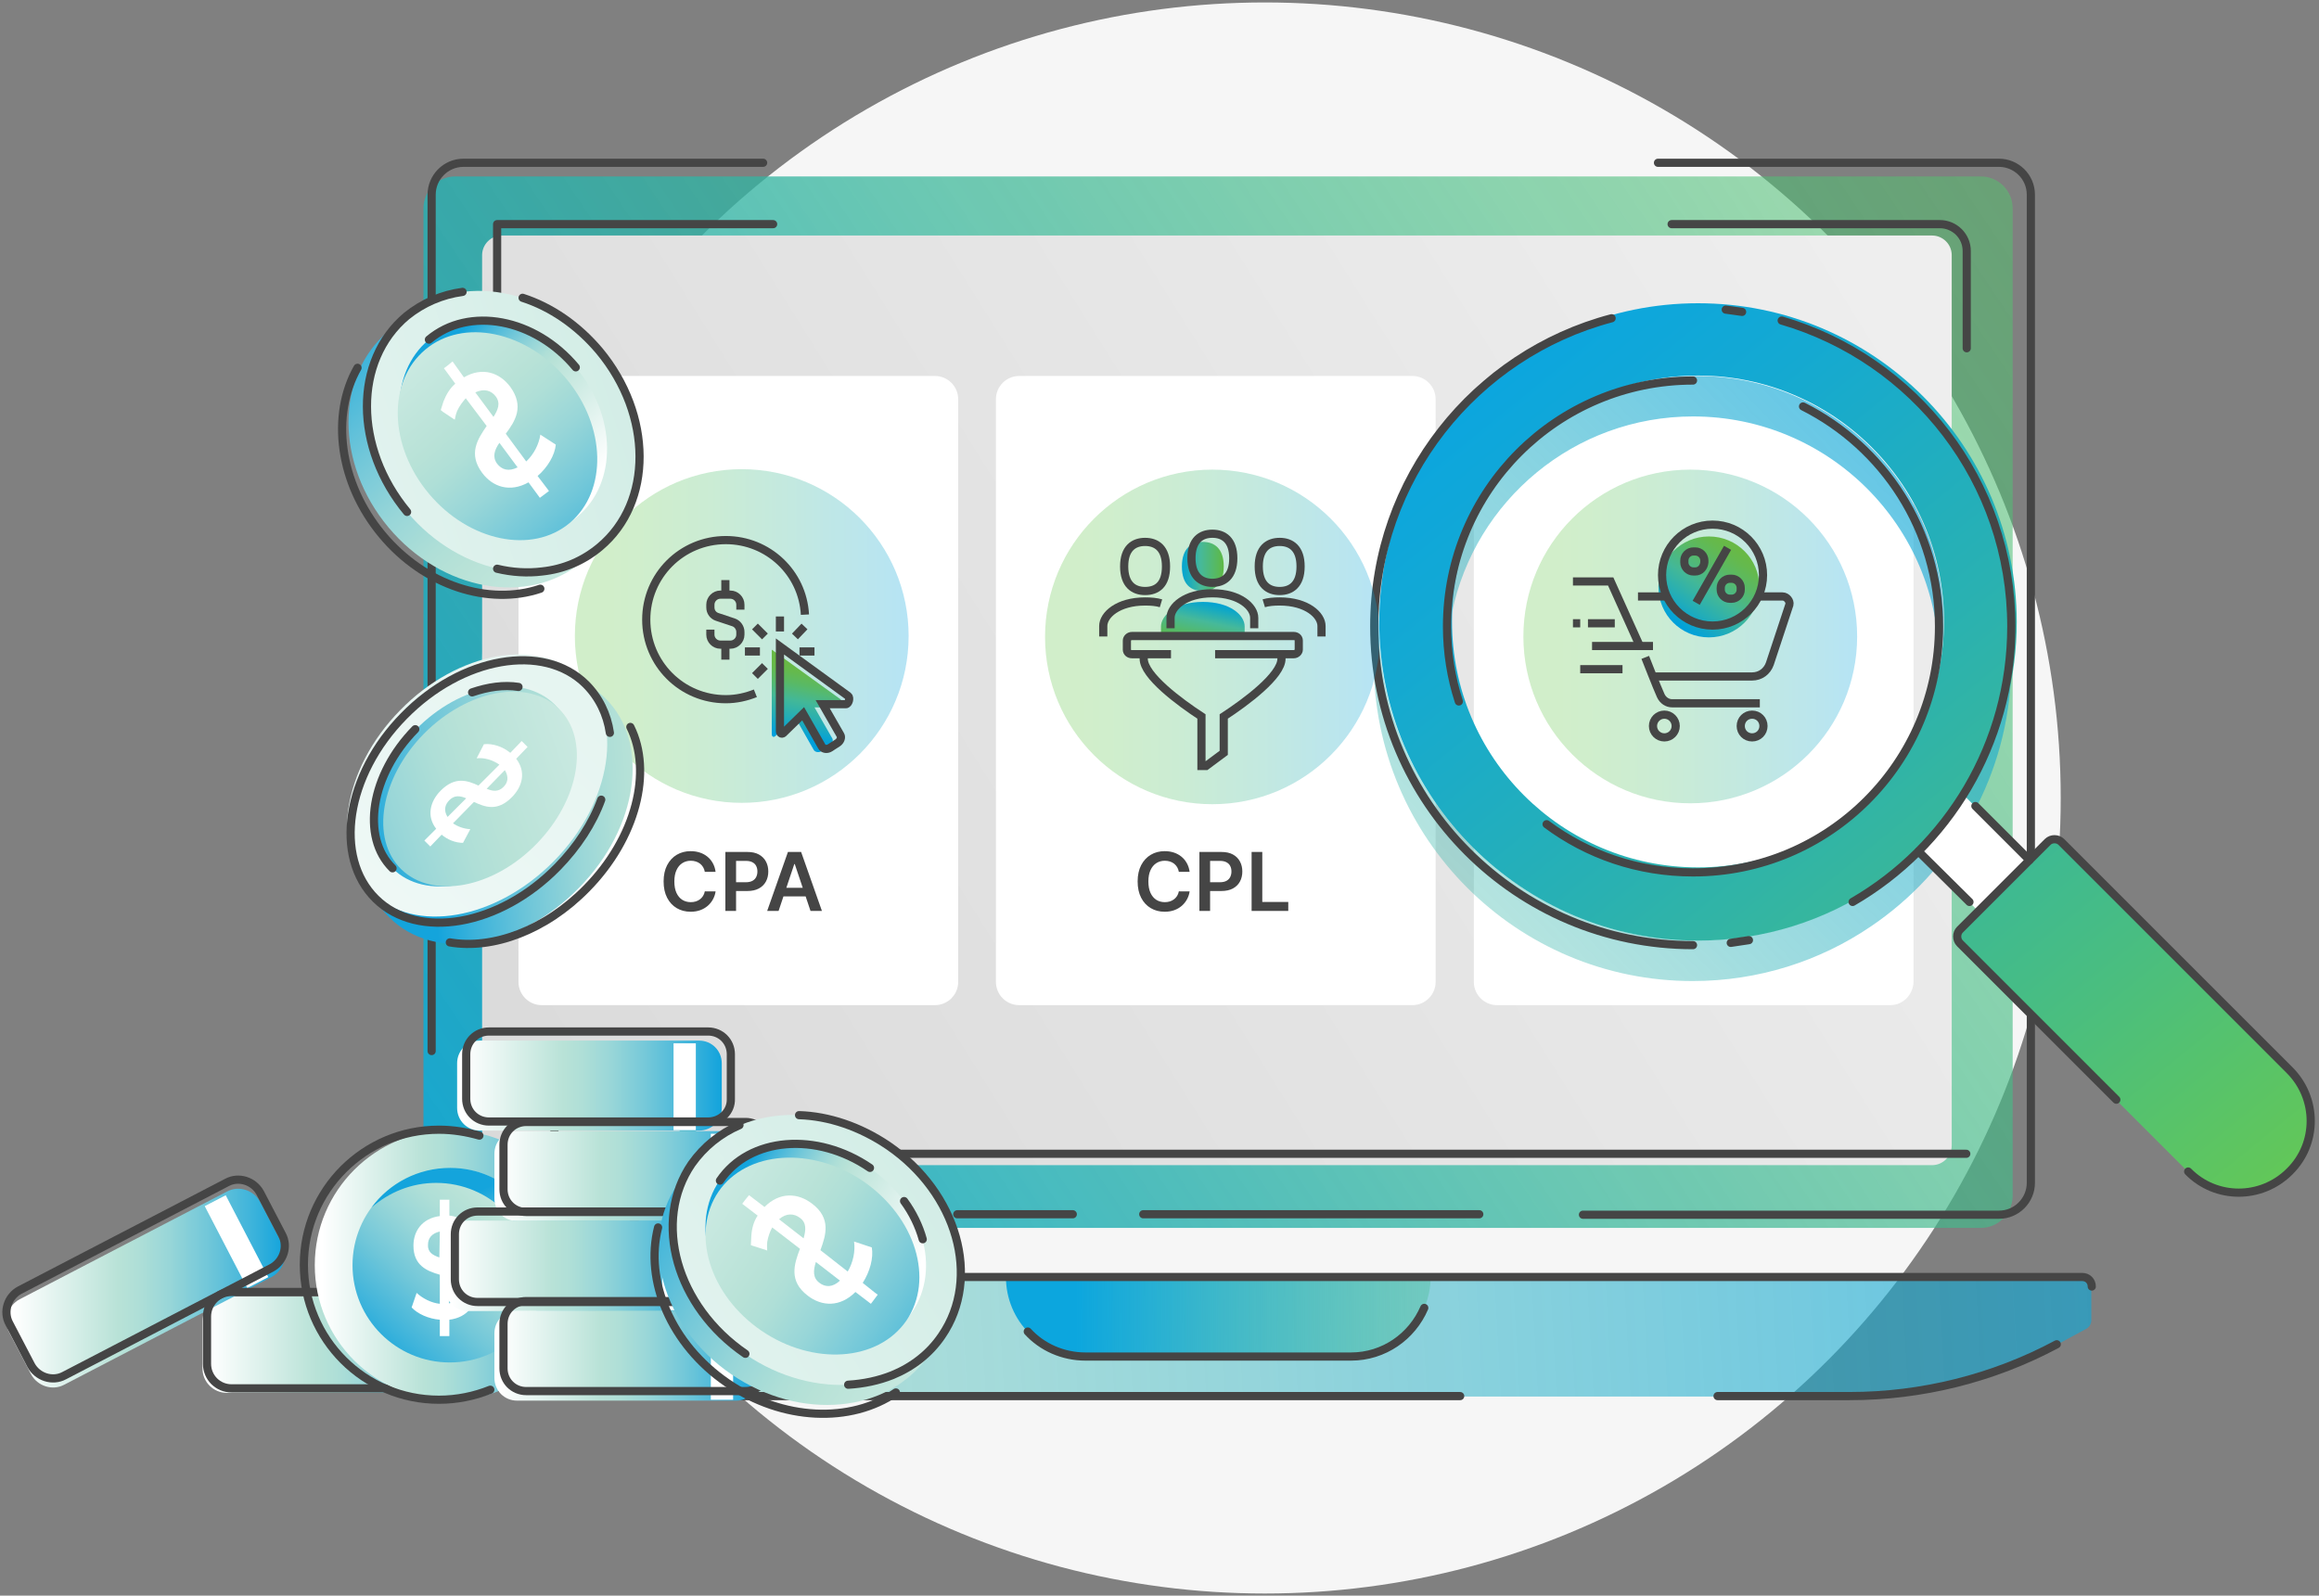<svg width="510" height="351" viewBox="0 0 510 351" fill="none" xmlns="http://www.w3.org/2000/svg">
<rect x="0" y="0" width="510" height="351" fill="#808080" stroke="none"/>
<ellipse cx="278.159" cy="175.538" rx="175.038" ry="175" fill="#F6F6F6"/>
<path d="M435.629 270.108H100.129C96.329 270.108 93.129 267.008 93.129 263.108V45.808C93.129 42.008 96.229 38.808 100.129 38.808H435.629C439.429 38.808 442.629 41.908 442.629 45.808V263.208C442.529 267.008 439.429 270.108 435.629 270.108Z" fill="url(#paint0_linear_647_10240)"/>
<path d="M235.927 267.108H210.527" stroke="#454545" stroke-width="1.8" stroke-miterlimit="10" stroke-linecap="round" stroke-linejoin="round"/>
<path d="M325.326 267.108H251.426" stroke="#454545" stroke-width="1.8" stroke-miterlimit="10" stroke-linecap="round" stroke-linejoin="round"/>
<path d="M364.629 35.808H439.629C443.429 35.808 446.629 38.908 446.629 42.808V260.208C446.629 264.008 443.529 267.208 439.629 267.208H348.129" stroke="#454545" stroke-width="1.8" stroke-miterlimit="10" stroke-linecap="round" stroke-linejoin="round"/>
<path d="M94.926 231.208V42.808C94.926 39.008 98.026 35.808 101.926 35.808H167.826" stroke="#454545" stroke-width="1.8" stroke-miterlimit="10" stroke-linecap="round" stroke-linejoin="round"/>
<path d="M424.927 256.308H110.327C108.027 256.308 106.027 254.408 106.027 252.008V56.108C106.027 53.808 107.927 51.808 110.327 51.808H424.927C427.227 51.808 429.227 53.708 429.227 56.108V252.008C429.227 254.408 427.227 256.308 424.927 256.308Z" fill="url(#paint1_linear_647_10240)"/>
<path opacity="0.72" d="M75.727 283.008V290.408C75.727 291.208 76.126 291.908 76.826 292.308L83.326 295.808C97.326 303.308 113.027 307.208 128.927 307.208H406.727C422.626 307.208 438.327 303.308 452.327 295.808L458.827 292.308C459.527 291.908 459.927 291.208 459.927 290.408V283.008C459.927 281.808 459.027 280.908 457.827 280.908H77.826C76.626 280.908 75.727 281.808 75.727 283.008Z" fill="url(#paint2_linear_647_10240)"/>
<path d="M297.127 298.408H238.727C229.027 298.408 221.227 290.608 221.227 280.908H314.627C314.627 290.508 306.727 298.408 297.127 298.408Z" fill="url(#paint3_linear_647_10240)"/>
<path d="M105.426 304.208C113.126 306.108 121.026 307.108 128.926 307.108H321.126" stroke="#454545" stroke-width="1.8" stroke-miterlimit="10" stroke-linecap="round" stroke-linejoin="round"/>
<path d="M460.027 283.008C460.027 281.808 459.127 280.908 457.927 280.908H118.227" stroke="#454545" stroke-width="1.8" stroke-miterlimit="10" stroke-linecap="round" stroke-linejoin="round"/>
<path d="M377.727 307.108H406.727C422.627 307.108 438.327 303.208 452.327 295.708" stroke="#454545" stroke-width="1.8" stroke-miterlimit="10" stroke-linecap="round" stroke-linejoin="round"/>
<path d="M313.227 287.708C310.527 294.008 304.327 298.408 297.127 298.408H238.727C233.727 298.408 229.127 296.308 226.027 292.908" stroke="#454545" stroke-width="1.8" stroke-miterlimit="10" stroke-linecap="round" stroke-linejoin="round"/>
<path d="M432.427 253.808H105.727" stroke="#454545" stroke-width="1.8" stroke-miterlimit="10" stroke-linecap="round" stroke-linejoin="round"/>
<path d="M367.629 49.308H426.629C429.829 49.308 432.529 51.908 432.529 55.208V76.608" stroke="#454545" stroke-width="1.8" stroke-miterlimit="10" stroke-linecap="round" stroke-linejoin="round"/>
<path d="M109.328 75.608V49.308H170.028" stroke="#454545" stroke-width="1.8" stroke-miterlimit="10" stroke-linecap="round" stroke-linejoin="round"/>
<path d="M205.627 221.108H119.127C116.327 221.108 114.027 218.808 114.027 216.008V87.808C114.027 85.008 116.327 82.708 119.127 82.708H205.627C208.427 82.708 210.727 85.008 210.727 87.808V216.008C210.727 218.808 208.427 221.108 205.627 221.108Z" fill="white"/>
<path d="M310.627 221.108H224.127C221.327 221.108 219.027 218.808 219.027 216.008V87.808C219.027 85.008 221.327 82.708 224.127 82.708H310.627C313.427 82.708 315.727 85.008 315.727 87.808V216.008C315.727 218.808 313.427 221.108 310.627 221.108Z" fill="white"/>
<path d="M415.729 221.108H329.229C326.429 221.108 324.129 218.808 324.129 216.008V87.808C324.129 85.008 326.429 82.708 329.229 82.708H415.729C418.529 82.708 420.829 85.008 420.829 87.808V216.008C420.729 218.808 418.529 221.108 415.729 221.108Z" fill="white"/>
<path opacity="0.72" d="M412.529 194.808C401.329 202.408 387.829 206.808 373.329 206.808C334.629 206.808 303.229 175.408 303.229 136.708C303.229 135.408 303.229 134.208 303.329 132.908C302.529 137.008 302.129 141.308 302.129 145.708C302.129 184.408 333.529 215.808 372.229 215.808C386.729 215.808 400.229 211.408 411.429 203.808C429.029 191.908 440.929 172.208 442.229 149.608C438.729 168.408 427.829 184.508 412.529 194.808Z" fill="url(#paint4_linear_647_10240)"/>
<path d="M430.399 173.428L419.227 184.6L435.066 200.439L446.238 189.267L430.399 173.428Z" fill="white"/>
<path opacity="0.72" d="M372.328 91.608C402.228 91.608 426.428 115.808 426.428 145.708C426.428 146.408 426.428 147.108 426.328 147.808C427.028 144.208 427.428 140.608 427.428 136.808C427.428 106.908 403.228 82.708 373.328 82.708C344.128 82.708 320.428 105.808 319.328 134.708C324.428 110.108 346.228 91.608 372.328 91.608Z" fill="url(#paint5_linear_647_10240)"/>
<path d="M373.428 66.708C334.728 66.708 303.328 98.108 303.328 136.808C303.328 175.508 334.728 206.908 373.428 206.908C387.928 206.908 401.428 202.508 412.628 194.908C431.228 182.308 443.528 161.008 443.528 136.808C443.428 98.008 412.128 66.708 373.428 66.708ZM373.428 190.808C343.528 190.808 319.328 166.608 319.328 136.708C319.328 106.808 343.528 82.608 373.428 82.608C403.328 82.608 427.528 106.808 427.528 136.708C427.428 166.608 403.228 190.808 373.428 190.808Z" fill="url(#paint6_linear_647_10240)"/>
<path d="M504.33 256.908L502.73 258.508C497.03 264.208 487.73 264.208 481.93 258.508L430.83 207.408C430.03 206.608 430.03 205.408 430.83 204.708L450.43 185.108C451.23 184.308 452.43 184.308 453.13 185.108L504.23 236.208C510.03 241.808 510.03 251.108 504.33 256.908Z" fill="url(#paint7_linear_647_10240)"/>
<path d="M383.13 68.608C381.93 68.408 380.73 68.308 379.53 68.108M407.43 198.408C428.33 186.308 442.331 163.708 442.331 137.808C442.331 105.908 421.031 79.008 391.831 70.508M380.63 207.408C381.93 207.208 383.33 207.008 384.63 206.808M354.43 70.008C324.43 77.908 302.23 105.308 302.23 137.808C302.23 176.508 333.631 207.908 372.331 207.908M320.831 154.308C319.131 149.108 318.23 143.508 318.23 137.808C318.23 107.908 342.431 83.708 372.331 83.708M396.53 89.408C414.23 98.308 426.43 116.608 426.43 137.808C426.43 167.708 402.231 191.908 372.331 191.908C360.231 191.908 349.13 188.008 340.13 181.308" stroke="#454545" stroke-width="1.8" stroke-miterlimit="10" stroke-linecap="round" stroke-linejoin="round"/>
<path d="M434.43 177.308L446.33 189.208" stroke="#454545" stroke-width="1.8" stroke-miterlimit="10" stroke-linecap="round" stroke-linejoin="round"/>
<path d="M465.43 241.908L431.03 207.508C430.23 206.708 430.23 205.308 431.03 204.508L450.33 185.208C451.13 184.408 452.53 184.408 453.33 185.208L503.53 235.408C509.73 241.608 509.73 251.608 503.53 257.708C497.33 263.908 487.33 263.908 481.23 257.708" stroke="#454545" stroke-width="1.8" stroke-miterlimit="10" stroke-linecap="round" stroke-linejoin="round"/>
<path d="M433.13 198.408L421.93 187.308" stroke="#454545" stroke-width="1.8" stroke-miterlimit="10" stroke-linecap="round" stroke-linejoin="round"/>
<path d="M150.226 247.108L125.926 300.608C125.926 302.608 127.526 304.208 129.526 304.208H158.426C160.426 304.208 162.026 302.608 162.026 300.608L180.826 261.608C167.926 258.208 150.226 247.008 150.226 247.108Z" fill="url(#paint8_linear_647_10240)"/>
<path d="M141.727 264.008L122.727 303.208C122.127 304.808 123.327 306.508 125.027 306.508H157.127C158.127 306.508 159.027 305.908 159.427 304.908L177.427 268.208" stroke="#454545" stroke-width="1.8" stroke-miterlimit="10" stroke-linecap="round" stroke-linejoin="round"/>
<path d="M101.327 306.408H49.927C46.927 306.408 44.527 304.008 44.527 301.008V290.608C44.527 287.608 46.927 285.208 49.927 285.208H101.327C104.327 285.208 106.727 287.608 106.727 290.608V301.008C106.727 304.008 104.327 306.408 101.327 306.408Z" fill="url(#paint9_linear_647_10240)"/>
<path d="M100.626 285.808H95.426V306.108H100.626V285.808Z" fill="white"/>
<path d="M59.726 280.908L14.126 304.608C11.526 306.008 8.226 304.908 6.826 302.308L2.026 293.108C0.626 290.508 1.726 287.208 4.326 285.808L49.926 262.108C52.526 260.708 55.826 261.808 57.226 264.408L62.026 273.608C63.426 276.208 62.326 279.508 59.726 280.908Z" fill="url(#paint10_linear_647_10240)"/>
<path d="M49.638 262.925L45.023 265.322L54.382 283.336L58.996 280.939L49.638 262.925Z" fill="white"/>
<path d="M102.327 305.408H50.927C47.927 305.408 45.527 303.008 45.527 300.008V289.608C45.527 286.608 47.927 284.208 50.927 284.208H102.327C105.327 284.208 107.727 286.608 107.727 289.608V300.008C107.727 303.008 105.327 305.408 102.327 305.408Z" stroke="#454545" stroke-width="1.8" stroke-miterlimit="10" stroke-linecap="round" stroke-linejoin="round"/>
<path d="M59.726 278.908L14.126 302.608C11.526 304.008 8.226 302.908 6.826 300.308L2.026 291.108C0.626 288.508 1.726 285.208 4.326 283.808L49.926 260.108C52.526 258.708 55.826 259.808 57.226 262.408L62.026 271.608C63.426 274.208 62.326 277.508 59.726 278.908Z" stroke="#454545" stroke-width="1.8" stroke-miterlimit="10" stroke-linecap="round" stroke-linejoin="round"/>
<path d="M170.228 295.408H115.128C107.828 295.408 101.828 289.408 101.828 282.108V280.108H183.528V282.108C183.528 289.408 177.628 295.408 170.228 295.408Z" fill="url(#paint11_linear_647_10240)"/>
<path d="M98.927 308.008C115.329 308.008 128.627 294.711 128.627 278.308C128.627 261.905 115.329 248.608 98.927 248.608C82.524 248.608 69.227 261.905 69.227 278.308C69.227 294.711 82.524 308.008 98.927 308.008Z" fill="url(#paint12_linear_647_10240)"/>
<path d="M98.927 299.708C110.746 299.708 120.327 290.127 120.327 278.308C120.327 266.489 110.746 256.908 98.927 256.908C87.109 256.908 77.527 266.489 77.527 278.308C77.527 290.127 87.109 299.708 98.927 299.708Z" fill="url(#paint13_linear_647_10240)"/>
<path d="M120.327 278.308C120.327 284.708 117.527 290.408 113.127 294.308C115.727 290.808 117.327 286.408 117.327 281.608C117.327 269.808 107.727 260.208 95.927 260.208C90.427 260.208 85.527 262.308 81.727 265.608C85.627 260.308 91.927 256.908 99.027 256.908C110.827 256.908 120.327 266.508 120.327 278.308Z" fill="url(#paint14_linear_647_10240)"/>
<path d="M107.828 305.708C104.328 307.108 100.528 307.908 96.528 307.908C80.128 307.908 66.828 294.608 66.828 278.208C66.828 261.808 80.128 248.508 96.528 248.508C99.628 248.508 102.628 249.008 105.428 249.808" stroke="#454545" stroke-width="1.8" stroke-miterlimit="10" stroke-linecap="round" stroke-linejoin="round"/>
<path d="M98.727 277.308V270.908C99.627 271.008 100.527 271.308 101.427 271.808C102.227 272.308 102.727 272.808 102.727 272.808L102.827 272.608L103.627 270.308L103.827 269.808L102.527 268.808C101.427 268.108 100.127 267.508 98.827 267.408V263.908H97.927H96.727V267.508C92.827 268.008 90.927 270.808 90.927 274.008C90.927 278.408 93.927 279.608 96.727 280.408V286.808C94.827 286.608 92.927 285.608 91.627 284.408L90.527 287.608C91.827 289.008 94.227 290.108 96.727 290.308V293.008V293.908H98.827V290.308C102.827 289.808 104.727 287.008 104.727 283.808C104.627 279.208 101.527 278.108 98.727 277.308ZM96.627 276.608C95.127 276.108 94.027 275.408 94.127 273.808C94.127 272.408 94.927 271.308 96.727 270.908L96.627 276.608ZM98.727 286.708V281.108C100.227 281.608 101.327 282.408 101.327 283.908C101.327 285.308 100.527 286.408 98.727 286.708Z" fill="white"/>
<path d="M121.93 261.908V241.708" stroke="#454545" stroke-width="1.8" stroke-miterlimit="10" stroke-linecap="round" stroke-linejoin="round"/>
<path d="M153.731 248.708H105.531C102.731 248.708 100.531 246.508 100.531 243.708V233.908C100.531 231.108 102.731 228.908 105.531 228.908H153.731C156.531 228.908 158.731 231.108 158.731 233.908V243.708C158.731 246.508 156.531 248.708 153.731 248.708Z" fill="url(#paint15_linear_647_10240)"/>
<path d="M153.029 229.508H148.129V248.608H153.029V229.508Z" fill="white"/>
<path d="M161.93 268.608H113.73C110.93 268.608 108.73 266.408 108.73 263.608V253.808C108.73 251.008 110.93 248.808 113.73 248.808H161.93C164.73 248.808 166.93 251.008 166.93 253.808V263.608C166.93 266.408 164.63 268.608 161.93 268.608Z" fill="url(#paint16_linear_647_10240)"/>
<path d="M161.228 249.408H156.328V268.508H161.228V249.408Z" fill="white"/>
<path d="M151.13 288.408H102.93C100.13 288.408 97.93 286.208 97.93 283.408V273.508C97.93 270.708 100.13 268.508 102.93 268.508H151.13C153.93 268.508 156.13 270.708 156.13 273.508V283.308C156.23 286.108 153.93 288.408 151.13 288.408Z" fill="url(#paint17_linear_647_10240)"/>
<path d="M150.529 269.108H145.629V288.208H150.529V269.108Z" fill="white"/>
<path d="M161.93 308.108H113.73C110.93 308.108 108.73 305.908 108.73 303.108V293.308C108.73 290.508 110.93 288.308 113.73 288.308H161.93C164.73 288.308 166.93 290.508 166.93 293.308V303.108C166.93 305.808 164.63 308.108 161.93 308.108Z" fill="url(#paint18_linear_647_10240)"/>
<path d="M161.228 288.808H156.328V307.908H161.228V288.808Z" fill="white"/>
<path d="M155.731 246.708H107.531C104.731 246.708 102.531 244.508 102.531 241.708V231.908C102.531 229.108 104.731 226.908 107.531 226.908H155.731C158.531 226.908 160.731 229.108 160.731 231.908V241.708C160.831 244.508 158.531 246.708 155.731 246.708Z" stroke="#454545" stroke-width="1.8" stroke-miterlimit="10" stroke-linecap="round" stroke-linejoin="round"/>
<path d="M163.93 266.608H115.73C112.93 266.608 110.73 264.408 110.73 261.608V251.808C110.73 249.008 112.93 246.808 115.73 246.808H163.93C166.73 246.808 168.93 249.008 168.93 251.808V261.608C168.93 264.308 166.73 266.608 163.93 266.608Z" stroke="#454545" stroke-width="1.8" stroke-miterlimit="10" stroke-linecap="round" stroke-linejoin="round"/>
<path d="M153.231 286.408H105.031C102.231 286.408 100.031 284.208 100.031 281.408V271.508C100.031 268.708 102.231 266.508 105.031 266.508H153.231C156.031 266.508 158.231 268.708 158.231 271.508V281.308C158.231 284.108 155.931 286.408 153.231 286.408Z" stroke="#454545" stroke-width="1.8" stroke-miterlimit="10" stroke-linecap="round" stroke-linejoin="round"/>
<path d="M163.93 306.008H115.73C112.93 306.008 110.73 303.808 110.73 301.008V291.208C110.73 288.408 112.93 286.208 115.73 286.208H163.93C166.73 286.208 168.93 288.408 168.93 291.208V301.008C168.93 303.808 166.73 306.008 163.93 306.008Z" stroke="#454545" stroke-width="1.8" stroke-miterlimit="10" stroke-linecap="round" stroke-linejoin="round"/>
<path d="M160.831 302.308C176.031 312.708 195.431 310.908 204.131 298.208C212.831 285.508 207.531 266.808 192.331 256.408C177.131 246.008 157.731 247.808 149.031 260.508C140.331 273.108 145.631 291.908 160.831 302.308Z" fill="url(#paint19_linear_647_10240)"/>
<path d="M144.731 270.008C141.731 281.708 147.531 295.708 159.931 304.208C172.131 312.608 187.131 313.108 197.031 306.308" stroke="#454545" stroke-width="1.8" stroke-miterlimit="10" stroke-linecap="round" stroke-linejoin="round"/>
<path d="M163.929 297.908C179.129 308.308 198.528 306.508 207.228 293.808C215.928 281.108 210.629 262.408 195.429 252.008C180.229 241.608 160.828 243.408 152.128 256.108C143.428 268.708 148.729 287.408 163.929 297.908Z" fill="url(#paint20_linear_647_10240)"/>
<path d="M162.628 247.508C158.428 249.308 154.828 252.208 152.128 256.008C143.428 268.708 148.729 287.408 163.929 297.808" stroke="#454545" stroke-width="1.8" stroke-miterlimit="10" stroke-linecap="round" stroke-linejoin="round"/>
<path d="M186.53 304.608C189.93 304.408 193.23 303.708 196.23 302.508C200.63 300.708 204.43 297.808 207.13 293.808C215.83 281.108 210.53 262.408 195.33 252.008C189.13 247.808 182.23 245.508 175.73 245.308" stroke="#454545" stroke-width="1.8" stroke-miterlimit="10" stroke-linecap="round" stroke-linejoin="round"/>
<path d="M167.53 291.508C179.23 299.508 194.03 298.308 200.53 288.708C207.13 279.108 202.93 264.908 191.23 256.908C179.53 248.908 164.73 250.108 158.23 259.708C151.73 269.208 155.83 283.508 167.53 291.508Z" fill="url(#paint21_linear_647_10240)"/>
<path d="M167.431 292.708C178.831 300.508 193.131 299.508 199.331 290.508C205.531 281.408 201.331 267.808 189.931 259.908C178.531 252.108 164.231 253.108 158.031 262.108C151.831 271.208 156.031 284.908 167.431 292.708Z" fill="url(#paint22_linear_647_10240)"/>
<path d="M177.63 285.008C180.73 287.408 184.73 287.608 188.13 284.208L191.53 286.808L193.03 284.808L192.23 284.208L189.73 282.208C191.33 279.708 192.13 276.708 191.73 274.408L187.83 273.108C188.13 275.208 187.63 277.708 186.43 279.708L180.43 275.008C181.63 271.708 182.83 268.008 178.63 264.808C175.53 262.408 171.53 262.108 168.13 265.508L164.73 262.908L163.83 264.008L163.23 264.808L166.63 267.408C165.73 268.708 165.33 270.308 165.23 271.908L165.13 273.908L165.73 274.108L168.53 275.008L168.73 275.108C168.73 275.108 168.63 274.208 168.73 273.208C168.93 272.008 169.33 270.908 169.83 270.008L175.93 274.708C174.63 278.108 173.43 281.808 177.63 285.008ZM171.33 268.208C172.93 266.808 174.63 266.908 175.93 267.908C177.43 269.008 177.23 270.608 176.73 272.408L171.33 268.208ZM180.23 282.208C178.73 281.108 178.83 279.508 179.43 277.608L184.73 281.708C183.13 283.208 181.53 283.208 180.23 282.208Z" fill="white"/>
<path d="M191.328 256.908C179.628 248.908 164.828 250.108 158.328 259.708" stroke="#454545" stroke-width="1.8" stroke-miterlimit="10" stroke-linecap="round" stroke-linejoin="round"/>
<path d="M202.928 272.608C202.128 269.708 200.728 266.808 198.828 264.208" stroke="#454545" stroke-width="1.8" stroke-miterlimit="10" stroke-linecap="round" stroke-linejoin="round"/>
<path d="M261.625 191.789H259.256C259.189 191.401 259.064 191.057 258.883 190.757C258.701 190.453 258.475 190.195 258.205 189.984C257.935 189.773 257.626 189.615 257.28 189.509C256.938 189.399 256.569 189.344 256.172 189.344C255.466 189.344 254.841 189.522 254.297 189.876C253.752 190.227 253.326 190.742 253.017 191.422C252.709 192.098 252.555 192.923 252.555 193.898C252.555 194.891 252.709 195.727 253.017 196.407C253.33 197.082 253.756 197.593 254.297 197.94C254.841 198.282 255.464 198.453 256.165 198.453C256.554 198.453 256.917 198.402 257.255 198.301C257.597 198.195 257.903 198.041 258.173 197.838C258.448 197.636 258.678 197.386 258.864 197.091C259.054 196.795 259.184 196.457 259.256 196.077L261.625 196.09C261.537 196.707 261.344 197.285 261.049 197.826C260.757 198.366 260.375 198.843 259.902 199.257C259.429 199.667 258.876 199.988 258.243 200.22C257.609 200.448 256.906 200.562 256.134 200.562C254.993 200.562 253.976 200.298 253.081 199.77C252.185 199.242 251.48 198.48 250.965 197.484C250.45 196.487 250.192 195.292 250.192 193.898C250.192 192.501 250.452 191.306 250.971 190.313C251.491 189.317 252.198 188.555 253.093 188.027C253.988 187.499 255.002 187.235 256.134 187.235C256.856 187.235 257.527 187.336 258.148 187.539C258.769 187.742 259.322 188.04 259.807 188.432C260.293 188.821 260.692 189.298 261.004 189.864C261.321 190.425 261.528 191.067 261.625 191.789ZM263.777 200.385V187.412H268.642C269.638 187.412 270.474 187.598 271.15 187.97C271.83 188.341 272.343 188.852 272.689 189.503C273.04 190.149 273.215 190.883 273.215 191.707C273.215 192.539 273.04 193.278 272.689 193.924C272.339 194.57 271.821 195.079 271.137 195.45C270.453 195.818 269.611 196.001 268.61 196.001H265.386V194.07H268.293C268.876 194.07 269.353 193.968 269.725 193.765C270.096 193.563 270.371 193.284 270.548 192.929C270.73 192.575 270.821 192.167 270.821 191.707C270.821 191.247 270.73 190.841 270.548 190.491C270.371 190.14 270.094 189.868 269.718 189.674C269.347 189.475 268.868 189.376 268.281 189.376H266.127V200.385H263.777ZM275.256 200.385V187.412H277.606V198.415H283.319V200.385H275.256Z" fill="#454545"/>
<path d="M157.375 191.789H155.006C154.939 191.401 154.814 191.057 154.633 190.757C154.451 190.453 154.225 190.195 153.955 189.984C153.685 189.773 153.376 189.615 153.03 189.509C152.688 189.399 152.319 189.344 151.922 189.344C151.216 189.344 150.591 189.522 150.047 189.876C149.502 190.227 149.076 190.742 148.767 191.422C148.459 192.098 148.305 192.923 148.305 193.898C148.305 194.891 148.459 195.727 148.767 196.407C149.08 197.082 149.506 197.593 150.047 197.94C150.591 198.282 151.214 198.453 151.915 198.453C152.304 198.453 152.667 198.402 153.005 198.301C153.347 198.195 153.653 198.041 153.923 197.838C154.198 197.636 154.428 197.386 154.614 197.091C154.804 196.795 154.934 196.457 155.006 196.077L157.375 196.09C157.287 196.707 157.094 197.285 156.799 197.826C156.507 198.366 156.125 198.843 155.652 199.257C155.179 199.667 154.626 199.988 153.993 200.22C153.359 200.448 152.656 200.562 151.884 200.562C150.743 200.562 149.726 200.298 148.831 199.77C147.935 199.242 147.23 198.48 146.715 197.484C146.2 196.487 145.942 195.292 145.942 193.898C145.942 192.501 146.202 191.306 146.721 190.313C147.241 189.317 147.948 188.555 148.843 188.027C149.738 187.499 150.752 187.235 151.884 187.235C152.606 187.235 153.277 187.336 153.898 187.539C154.519 187.742 155.072 188.04 155.557 188.432C156.043 188.821 156.442 189.298 156.754 189.864C157.071 190.425 157.278 191.067 157.375 191.789ZM159.527 200.385V187.412H164.392C165.388 187.412 166.224 187.598 166.9 187.97C167.58 188.341 168.093 188.852 168.439 189.503C168.79 190.149 168.965 190.883 168.965 191.707C168.965 192.539 168.79 193.278 168.439 193.924C168.089 194.57 167.571 195.079 166.887 195.45C166.203 195.818 165.361 196.001 164.36 196.001H161.136V194.07H164.043C164.626 194.07 165.103 193.968 165.475 193.765C165.846 193.563 166.121 193.284 166.298 192.929C166.48 192.575 166.571 192.167 166.571 191.707C166.571 191.247 166.48 190.841 166.298 190.491C166.121 190.14 165.844 189.868 165.468 189.674C165.097 189.475 164.618 189.376 164.031 189.376H161.877V200.385H159.527ZM171.226 200.385H168.718L173.285 187.412H176.186L180.759 200.385H178.251L174.786 190.073H174.684L171.226 200.385ZM171.308 195.298H178.149V197.186H171.308V195.298Z" fill="#454545"/>
<path opacity="0.3" d="M266.628 176.908C286.952 176.908 303.428 160.432 303.428 140.108C303.428 119.784 286.952 103.308 266.628 103.308C246.304 103.308 229.828 119.784 229.828 140.108C229.828 160.432 246.304 176.908 266.628 176.908Z" fill="url(#paint23_linear_647_10240)"/>
<path d="M264.53 130.008C267.03 130.008 269.13 128.608 269.13 124.608C269.13 120.608 267.03 119.208 264.53 119.208C262.03 119.208 259.93 120.608 259.93 124.608C259.93 128.608 261.93 130.008 264.53 130.008Z" fill="url(#paint24_linear_647_10240)"/>
<path d="M264.528 132.408C258.528 132.408 255.328 135.408 255.328 137.808V140.108H273.728V137.808C273.728 135.308 270.528 132.408 264.528 132.408Z" fill="url(#paint25_linear_647_10240)"/>
<path d="M266.627 128.208C269.127 128.208 271.227 126.808 271.227 122.808C271.227 118.808 269.127 117.408 266.627 117.408C264.127 117.408 262.027 118.808 262.027 122.808C262.027 126.708 264.127 128.208 266.627 128.208Z" stroke="#454545" stroke-width="1.8" stroke-miterlimit="10"/>
<path d="M275.83 138.208V135.908C275.83 133.508 272.63 130.508 266.63 130.508C260.63 130.508 257.43 133.508 257.43 135.908V138.208" stroke="#454545" stroke-width="1.8" stroke-miterlimit="10"/>
<path d="M281.428 130.008C283.928 130.008 286.028 128.608 286.028 124.608C286.028 120.608 283.928 119.208 281.428 119.208C278.928 119.208 276.828 120.608 276.828 124.608C276.828 128.608 278.928 130.008 281.428 130.008Z" stroke="#454545" stroke-width="1.8" stroke-miterlimit="10"/>
<path d="M290.63 140.008V137.708C290.63 135.308 287.43 132.308 281.43 132.308C280.13 132.308 278.93 132.408 277.93 132.708" stroke="#454545" stroke-width="1.8" stroke-miterlimit="10"/>
<path d="M251.83 130.008C249.33 130.008 247.23 128.608 247.23 124.608C247.23 120.608 249.33 119.208 251.83 119.208C254.33 119.208 256.43 120.608 256.43 124.608C256.43 128.608 254.43 130.008 251.83 130.008Z" stroke="#454545" stroke-width="1.8" stroke-miterlimit="10"/>
<path d="M242.629 140.008V137.708C242.629 135.308 245.829 132.308 251.829 132.308C253.129 132.308 254.329 132.408 255.329 132.708" stroke="#454545" stroke-width="1.8" stroke-miterlimit="10"/>
<path d="M281.827 143.908V144.908C281.827 148.608 274.027 154.408 269.127 157.608V165.608L265.227 168.508H264.227V157.608C259.327 154.408 251.527 148.608 251.527 144.908V143.908" stroke="#454545" stroke-width="1.8" stroke-miterlimit="10"/>
<path d="M257.528 143.908H248.928C248.328 143.908 247.828 143.508 247.828 142.908V140.908C247.828 140.408 248.328 139.908 248.928 139.908H284.528C285.128 139.908 285.628 140.308 285.628 140.908V142.908C285.628 143.408 285.128 143.908 284.528 143.908H267.228" stroke="#454545" stroke-width="1.8" stroke-miterlimit="10"/>
<path opacity="0.3" d="M371.727 176.708C391.996 176.708 408.427 160.277 408.427 140.008C408.427 119.74 391.996 103.308 371.727 103.308C351.458 103.308 335.027 119.74 335.027 140.008C335.027 160.277 351.458 176.708 371.727 176.708Z" fill="url(#paint26_linear_647_10240)"/>
<path d="M375.827 140.208C381.957 140.208 386.927 135.239 386.927 129.108C386.927 122.978 381.957 118.008 375.827 118.008C369.696 118.008 364.727 122.978 364.727 129.108C364.727 135.239 369.696 140.208 375.827 140.208Z" fill="url(#paint27_linear_647_10240)"/>
<path d="M376.627 137.608C382.758 137.608 387.727 132.639 387.727 126.508C387.727 120.378 382.758 115.408 376.627 115.408C370.497 115.408 365.527 120.378 365.527 126.508C365.527 132.639 370.497 137.608 376.627 137.608Z" stroke="#454545" stroke-width="1.8" stroke-miterlimit="10"/>
<path d="M355.127 137.108H349.227" stroke="#454545" stroke-width="1.8" stroke-miterlimit="10"/>
<path d="M347.526 137.108H345.926" stroke="#454545" stroke-width="1.8" stroke-miterlimit="10"/>
<path d="M360.626 142.108L354.226 127.908H345.926" stroke="#454545" stroke-width="1.8" stroke-miterlimit="10"/>
<path d="M386.727 131.208H392.027C392.927 131.208 393.727 132.208 393.527 133.008L389.227 146.008C388.627 147.708 387.127 148.808 385.327 148.808H363.527" stroke="#454545" stroke-width="1.8" stroke-miterlimit="10"/>
<path d="M360.227 131.208H366.627" stroke="#454545" stroke-width="1.8" stroke-miterlimit="10"/>
<path d="M363.529 142.108H350.129" stroke="#454545" stroke-width="1.8" stroke-miterlimit="10"/>
<path d="M356.827 147.208H347.527" stroke="#454545" stroke-width="1.8" stroke-miterlimit="10"/>
<path d="M361.828 144.608C361.828 144.608 364.528 151.508 365.228 153.008C365.728 154.108 366.728 154.708 367.728 154.708H387.028" stroke="#454545" stroke-width="1.8" stroke-miterlimit="10"/>
<path d="M366.027 162.208C367.408 162.208 368.527 161.089 368.527 159.708C368.527 158.328 367.408 157.208 366.027 157.208C364.647 157.208 363.527 158.328 363.527 159.708C363.527 161.089 364.647 162.208 366.027 162.208Z" stroke="#454545" stroke-width="1.8" stroke-miterlimit="10"/>
<path d="M387.828 159.708C387.828 161.108 386.728 162.208 385.328 162.208C383.928 162.208 382.828 161.108 382.828 159.708C382.828 158.308 383.928 157.208 385.328 157.208C386.728 157.208 387.828 158.308 387.828 159.708Z" stroke="#454545" stroke-width="1.8" stroke-miterlimit="10"/>
<path d="M372.826 125.708H372.426C371.326 125.708 370.426 124.808 370.426 123.708V123.308C370.426 122.208 371.326 121.308 372.426 121.308H372.826C373.926 121.308 374.826 122.208 374.826 123.308V123.708C374.726 124.808 373.926 125.708 372.826 125.708Z" stroke="#454545" stroke-width="1.8" stroke-miterlimit="10"/>
<path d="M380.826 131.708H380.426C379.326 131.708 378.426 130.808 378.426 129.708V129.308C378.426 128.208 379.326 127.308 380.426 127.308H380.826C381.926 127.308 382.826 128.208 382.826 129.308V129.708C382.826 130.808 381.926 131.708 380.826 131.708Z" stroke="#454545" stroke-width="1.8" stroke-miterlimit="10"/>
<path d="M373.027 132.608L379.927 120.508" stroke="#454545" stroke-width="1.8" stroke-miterlimit="10"/>
<path opacity="0.3" d="M163.126 176.608C183.395 176.608 199.826 160.177 199.826 139.908C199.826 119.639 183.395 103.208 163.126 103.208C142.857 103.208 126.426 119.639 126.426 139.908C126.426 160.177 142.857 176.608 163.126 176.608Z" fill="url(#paint28_linear_647_10240)"/>
<path d="M184.827 153.808L169.727 142.908V161.508C169.727 162.108 170.227 162.308 170.627 161.808L174.827 157.708L178.927 164.908C179.227 165.508 180.127 165.608 180.727 165.208L182.427 164.108C183.027 163.708 183.327 162.908 183.027 162.408L179.127 155.608H184.227C184.927 155.608 185.327 154.208 184.827 153.808Z" fill="url(#paint29_linear_647_10240)"/>
<path d="M186.527 153.108L171.527 142.208V160.808C171.527 161.408 172.027 161.608 172.427 161.108L176.627 157.008L180.727 164.208C181.027 164.808 181.927 164.908 182.527 164.508L184.227 163.408C184.827 163.008 185.127 162.208 184.827 161.708L180.927 154.908H186.027C186.627 154.908 187.027 153.508 186.527 153.108Z" stroke="#454545" stroke-width="1.8" stroke-miterlimit="10"/>
<path d="M171.527 138.908V135.608" stroke="#454545" stroke-width="1.8" stroke-miterlimit="10"/>
<path d="M167.124 143.308H163.824" stroke="#454545" stroke-width="1.8" stroke-miterlimit="10"/>
<path d="M179.124 143.308H175.824" stroke="#454545" stroke-width="1.8" stroke-miterlimit="10"/>
<path d="M168.227 140.008L166.027 137.808" stroke="#454545" stroke-width="1.8" stroke-miterlimit="10"/>
<path d="M168.227 146.508L166.027 148.708" stroke="#454545" stroke-width="1.8" stroke-miterlimit="10"/>
<path d="M174.824 140.008L176.924 137.808" stroke="#454545" stroke-width="1.8" stroke-miterlimit="10"/>
<path d="M156.227 138.508V139.608C156.227 140.808 157.227 141.808 158.427 141.808H160.627C161.827 141.808 162.827 140.808 162.827 139.608V139.008C162.827 138.108 162.227 137.208 161.327 136.908L157.727 135.708C156.827 135.408 156.227 134.608 156.227 133.608V133.008C156.227 131.808 157.227 130.808 158.427 130.808H160.627C161.827 130.808 162.827 131.808 162.827 133.008V134.108" stroke="#454545" stroke-width="1.8" stroke-miterlimit="10"/>
<path d="M159.527 130.908V127.608" stroke="#454545" stroke-width="1.8" stroke-miterlimit="10"/>
<path d="M159.527 141.808V145.108" stroke="#454545" stroke-width="1.8" stroke-miterlimit="10"/>
<path d="M166.125 152.508C164.125 153.308 161.925 153.808 159.625 153.808C149.925 153.808 142.125 146.008 142.125 136.308C142.125 126.608 149.925 118.808 159.625 118.808C168.925 118.808 176.525 126.008 177.025 135.208" stroke="#454545" stroke-width="1.8" stroke-miterlimit="10"/>
<path d="M127.326 195.308C140.426 182.008 143.026 163.308 133.126 153.608C123.226 143.908 104.626 146.908 91.526 160.208C78.426 173.508 75.826 192.208 85.726 201.908C95.626 211.708 114.226 208.708 127.326 195.308Z" fill="url(#paint30_linear_647_10240)"/>
<path d="M98.926 207.308C108.326 208.908 119.926 204.708 129.026 195.408C139.926 184.308 143.526 169.708 138.626 159.908" stroke="#454545" stroke-width="1.8" stroke-miterlimit="10" stroke-linecap="round" stroke-linejoin="round"/>
<path d="M121.826 189.408C134.626 176.408 137.326 158.408 128.026 149.208C118.726 140.008 100.726 143.208 88.026 156.208C75.226 169.208 72.526 187.208 81.826 196.408C91.126 205.508 109.026 202.408 121.826 189.408Z" fill="url(#paint31_linear_647_10240)"/>
<path d="M134.127 161.208C133.527 157.108 131.727 153.408 128.827 150.508C119.527 141.308 101.527 144.508 88.827 157.508C76.027 170.508 73.327 188.508 82.627 197.708C91.927 206.908 109.927 203.708 122.627 190.708C127.027 186.208 130.327 181.108 132.227 175.908" stroke="#454545" stroke-width="1.8" stroke-miterlimit="10" stroke-linecap="round" stroke-linejoin="round"/>
<path d="M116.927 185.508C126.727 175.508 128.927 161.808 121.927 154.908C114.827 148.008 101.227 150.508 91.427 160.508C81.627 170.508 79.427 184.208 86.427 191.108C93.427 198.008 107.127 195.508 116.927 185.508Z" fill="url(#paint32_linear_647_10240)"/>
<path d="M117.926 185.708C127.526 175.908 129.726 162.608 122.926 155.908C116.126 149.208 102.826 151.708 93.225 161.408C83.626 171.208 81.425 184.508 88.225 191.208C95.126 197.908 108.426 195.408 117.926 185.708Z" fill="url(#paint33_linear_647_10240)"/>
<path d="M112.528 175.408C109.328 178.608 106.628 177.508 104.228 176.408L99.628 181.108C100.628 181.808 101.928 182.308 103.428 182.408L101.828 185.408C100.128 185.408 98.428 184.708 97.128 183.608L94.628 186.208L93.328 184.908L95.928 182.308C93.728 179.508 94.628 176.208 96.928 173.908C100.128 170.708 102.828 171.708 105.228 172.808L109.828 168.208C108.428 167.208 106.528 166.608 104.828 166.808L106.428 163.708C108.328 163.508 110.528 164.208 112.228 165.608L114.728 163.008L116.028 164.308L113.528 166.908C115.728 169.808 114.928 173.008 112.528 175.408ZM98.828 176.008C97.828 177.008 97.528 178.308 98.428 179.708L102.528 175.608C101.128 175.008 99.928 174.908 98.828 176.008ZM111.028 169.408L107.028 173.508C108.428 174.108 109.628 174.208 110.728 173.108C111.728 172.108 111.928 170.908 111.028 169.408Z" fill="white"/>
<path d="M91.326 160.408C81.526 170.408 79.326 184.108 86.326 191.008" stroke="#454545" stroke-width="1.8" stroke-miterlimit="10" stroke-linecap="round" stroke-linejoin="round"/>
<path d="M114.028 151.108C110.828 150.608 107.328 151.108 103.828 152.308" stroke="#454545" stroke-width="1.8" stroke-miterlimit="10" stroke-linecap="round" stroke-linejoin="round"/>
<path d="M85.428 116.008C97.128 130.008 116.128 133.408 127.828 123.708C139.528 113.908 139.428 94.708 127.728 80.608C116.028 66.608 97.028 63.208 85.328 72.908C73.728 82.808 73.728 102.008 85.428 116.008Z" fill="url(#paint34_linear_647_10240)"/>
<path d="M78.629 80.908C72.729 91.308 74.529 106.208 84.029 117.608C93.429 128.908 107.529 133.308 118.829 129.508" stroke="#454545" stroke-width="1.8" stroke-miterlimit="10" stroke-linecap="round" stroke-linejoin="round"/>
<path d="M89.528 112.608C101.228 126.608 120.228 130.008 131.928 120.308C143.628 110.508 143.528 91.308 131.828 77.208C120.128 63.208 101.128 59.808 89.428 69.508C77.728 79.308 77.828 98.608 89.528 112.608Z" fill="url(#paint35_linear_647_10240)"/>
<path d="M101.728 64.208C97.228 64.808 93.028 66.608 89.428 69.508C77.728 79.308 77.828 98.508 89.528 112.608" stroke="#454545" stroke-width="1.8" stroke-miterlimit="10" stroke-linecap="round" stroke-linejoin="round"/>
<path d="M109.328 125.108C112.628 125.908 116.028 126.108 119.228 125.708C123.928 125.208 128.228 123.408 131.928 120.308C143.628 110.508 143.528 91.308 131.828 77.208C127.028 71.508 121.128 67.508 114.928 65.508" stroke="#454545" stroke-width="1.8" stroke-miterlimit="10" stroke-linecap="round" stroke-linejoin="round"/>
<path d="M94.728 107.508C103.728 118.308 118.228 121.008 127.028 113.608C135.828 106.208 135.628 91.508 126.628 80.808C117.628 70.008 103.128 67.308 94.328 74.708C85.528 82.008 85.728 96.708 94.728 107.508Z" fill="url(#paint36_linear_647_10240)"/>
<path d="M94.331 108.608C103.13 119.108 117.03 122.008 125.33 115.008C133.63 108.008 133.331 93.808 124.531 83.308C115.731 72.808 101.831 69.908 93.531 76.908C85.13 83.908 85.531 98.108 94.331 108.608Z" fill="url(#paint37_linear_647_10240)"/>
<path d="M106.03 104.008C108.33 107.108 112.13 108.408 116.23 106.108L118.73 109.508L120.73 108.008L120.13 107.208L118.23 104.708C120.43 102.808 122.03 100.108 122.23 97.808L118.83 95.608C118.53 97.708 117.43 99.908 115.73 101.508L111.23 95.408C113.33 92.608 115.33 89.408 112.23 85.108C109.93 82.008 106.13 80.608 102.03 83.008L99.53 79.508L98.43 80.408L97.63 81.008L100.13 84.408C98.93 85.408 98.13 86.808 97.53 88.308L96.93 90.208L97.43 90.608L99.83 92.208L100.03 92.308C100.03 92.308 100.13 91.408 100.53 90.408C101.03 89.308 101.73 88.408 102.43 87.608L107.03 93.708C105.03 96.608 102.93 99.808 106.03 104.008ZM104.53 86.308C106.53 85.408 108.03 85.908 109.03 87.208C110.13 88.708 109.53 90.108 108.53 91.708L104.53 86.308ZM109.33 102.008C108.23 100.508 108.73 99.008 109.83 97.408L113.83 102.808C111.83 103.808 110.33 103.308 109.33 102.008Z" fill="white"/>
<path d="M126.628 80.808C117.628 70.008 103.128 67.308 94.328 74.708" stroke="#454545" stroke-width="1.8" stroke-miterlimit="10" stroke-linecap="round" stroke-linejoin="round"/>
<defs>
<linearGradient id="paint0_linear_647_10240" x1="609.652" y1="-76.247" x2="70.789" y2="287.543" gradientUnits="userSpaceOnUse">
<stop offset="0.004" stop-color="#68C950" stop-opacity="0.3"/>
<stop offset="0.134" stop-color="#62C759" stop-opacity="0.391"/>
<stop offset="0.343" stop-color="#53C170" stop-opacity="0.538"/>
<stop offset="0.605" stop-color="#3AB797" stop-opacity="0.722"/>
<stop offset="0.907" stop-color="#18AACC" stop-opacity="0.935"/>
<stop offset="1" stop-color="#0CA6DE"/>
</linearGradient>
<linearGradient id="paint1_linear_647_10240" x1="417.027" y1="67" x2="97.027" y2="267" gradientUnits="userSpaceOnUse">
<stop stop-color="#EEEEEE"/>
<stop offset="1" stop-color="#D9D9D9"/>
</linearGradient>
<linearGradient id="paint2_linear_647_10240" x1="-197.431" y1="318.784" x2="547.524" y2="276.933" gradientUnits="userSpaceOnUse">
<stop stop-color="#68C950" stop-opacity="0"/>
<stop offset="0.139" stop-color="#56C26B" stop-opacity="0.14"/>
<stop offset="0.419" stop-color="#37B69C" stop-opacity="0.421"/>
<stop offset="0.665" stop-color="#1FADC0" stop-opacity="0.669"/>
<stop offset="0.866" stop-color="#11A8D6" stop-opacity="0.87"/>
<stop offset="0.994" stop-color="#0CA6DE"/>
</linearGradient>
<linearGradient id="paint3_linear_647_10240" x1="355.437" y1="290.025" x2="235.882" y2="289.442" gradientUnits="userSpaceOnUse">
<stop stop-color="#68C950" stop-opacity="0"/>
<stop offset="0.313" stop-color="#45BC87" stop-opacity="0.315"/>
<stop offset="0.623" stop-color="#26B0B6" stop-opacity="0.626"/>
<stop offset="0.86" stop-color="#13A9D3" stop-opacity="0.864"/>
<stop offset="0.994" stop-color="#0CA6DE"/>
</linearGradient>
<linearGradient id="paint4_linear_647_10240" x1="208.938" y1="313.386" x2="446.917" y2="82.228" gradientUnits="userSpaceOnUse">
<stop stop-color="#68C950" stop-opacity="0"/>
<stop offset="0.139" stop-color="#56C26B" stop-opacity="0.14"/>
<stop offset="0.419" stop-color="#37B69C" stop-opacity="0.421"/>
<stop offset="0.665" stop-color="#1FADC0" stop-opacity="0.669"/>
<stop offset="0.866" stop-color="#11A8D6" stop-opacity="0.87"/>
<stop offset="0.994" stop-color="#0CA6DE"/>
</linearGradient>
<linearGradient id="paint5_linear_647_10240" x1="197.249" y1="301.354" x2="435.228" y2="70.196" gradientUnits="userSpaceOnUse">
<stop stop-color="#68C950" stop-opacity="0"/>
<stop offset="0.139" stop-color="#56C26B" stop-opacity="0.14"/>
<stop offset="0.419" stop-color="#37B69C" stop-opacity="0.421"/>
<stop offset="0.665" stop-color="#1FADC0" stop-opacity="0.669"/>
<stop offset="0.866" stop-color="#11A8D6" stop-opacity="0.87"/>
<stop offset="0.994" stop-color="#0CA6DE"/>
</linearGradient>
<linearGradient id="paint6_linear_647_10240" x1="494.575" y1="285.854" x2="330.111" y2="83.496" gradientUnits="userSpaceOnUse">
<stop offset="0.013" stop-color="#68C950"/>
<stop offset="0.281" stop-color="#4ABE7F"/>
<stop offset="0.612" stop-color="#29B1B2"/>
<stop offset="0.862" stop-color="#14A9D2"/>
<stop offset="1" stop-color="#0CA6DE"/>
</linearGradient>
<linearGradient id="paint7_linear_647_10240" x1="509.737" y1="273.533" x2="345.273" y2="71.175" gradientUnits="userSpaceOnUse">
<stop offset="0.013" stop-color="#68C950"/>
<stop offset="0.281" stop-color="#4ABE7F"/>
<stop offset="0.612" stop-color="#29B1B2"/>
<stop offset="0.862" stop-color="#14A9D2"/>
<stop offset="1" stop-color="#0CA6DE"/>
</linearGradient>
<linearGradient id="paint8_linear_647_10240" x1="173.521" y1="323.093" x2="113.627" y2="199.442" gradientUnits="userSpaceOnUse">
<stop stop-color="#68C950" stop-opacity="0.3"/>
<stop offset="0.143" stop-color="#50C074" stop-opacity="0.401"/>
<stop offset="0.319" stop-color="#38B79A" stop-opacity="0.525"/>
<stop offset="0.495" stop-color="#25AFB8" stop-opacity="0.648"/>
<stop offset="0.667" stop-color="#17AACD" stop-opacity="0.77"/>
<stop offset="0.836" stop-color="#0FA7DA" stop-opacity="0.888"/>
<stop offset="0.994" stop-color="#0CA6DE"/>
</linearGradient>
<linearGradient id="paint9_linear_647_10240" x1="44.499" y1="295.801" x2="106.714" y2="295.801" gradientUnits="userSpaceOnUse">
<stop offset="0.025" stop-color="white"/>
<stop offset="0.403" stop-color="#B8E2D7"/>
<stop offset="0.472" stop-color="#AFDFD7"/>
<stop offset="0.584" stop-color="#98D6D8"/>
<stop offset="0.724" stop-color="#71C7D9"/>
<stop offset="0.886" stop-color="#3CB3DB"/>
<stop offset="0.994" stop-color="#14A4DC"/>
</linearGradient>
<linearGradient id="paint10_linear_647_10240" x1="1.391" y1="283.322" x2="62.619" y2="283.322" gradientUnits="userSpaceOnUse">
<stop offset="0.025" stop-color="white"/>
<stop offset="0.403" stop-color="#B8E2D7"/>
<stop offset="0.472" stop-color="#AFDFD7"/>
<stop offset="0.584" stop-color="#98D6D8"/>
<stop offset="0.724" stop-color="#71C7D9"/>
<stop offset="0.886" stop-color="#3CB3DB"/>
<stop offset="0.994" stop-color="#14A4DC"/>
</linearGradient>
<linearGradient id="paint11_linear_647_10240" x1="219.313" y1="288.103" x2="114.753" y2="287.593" gradientUnits="userSpaceOnUse">
<stop stop-color="#68C950" stop-opacity="0"/>
<stop offset="0.313" stop-color="#45BC87" stop-opacity="0.315"/>
<stop offset="0.623" stop-color="#26B0B6" stop-opacity="0.626"/>
<stop offset="0.86" stop-color="#13A9D3" stop-opacity="0.864"/>
<stop offset="0.994" stop-color="#0CA6DE"/>
</linearGradient>
<linearGradient id="paint12_linear_647_10240" x1="69.292" y1="278.294" x2="128.644" y2="278.294" gradientUnits="userSpaceOnUse">
<stop offset="0.025" stop-color="white"/>
<stop offset="0.403" stop-color="#B8E2D7"/>
<stop offset="0.472" stop-color="#AFDFD7"/>
<stop offset="0.584" stop-color="#98D6D8"/>
<stop offset="0.724" stop-color="#71C7D9"/>
<stop offset="0.886" stop-color="#3CB3DB"/>
<stop offset="0.994" stop-color="#14A4DC"/>
</linearGradient>
<linearGradient id="paint13_linear_647_10240" x1="132.581" y1="240.667" x2="81.287" y2="298.086" gradientUnits="userSpaceOnUse">
<stop offset="0.025" stop-color="white"/>
<stop offset="0.487" stop-color="#B8E2D7"/>
<stop offset="0.547" stop-color="#AFDFD7"/>
<stop offset="0.642" stop-color="#98D6D8"/>
<stop offset="0.763" stop-color="#71C7D9"/>
<stop offset="0.901" stop-color="#3CB3DB"/>
<stop offset="0.994" stop-color="#14A4DC"/>
</linearGradient>
<linearGradient id="paint14_linear_647_10240" x1="121.699" y1="319.769" x2="98.732" y2="264.264" gradientUnits="userSpaceOnUse">
<stop offset="0.025" stop-color="white"/>
<stop offset="0.576" stop-color="#B8E2D7"/>
<stop offset="0.625" stop-color="#AFDFD7"/>
<stop offset="0.704" stop-color="#98D6D8"/>
<stop offset="0.803" stop-color="#71C7D9"/>
<stop offset="0.918" stop-color="#3CB3DB"/>
<stop offset="0.994" stop-color="#14A4DC"/>
</linearGradient>
<linearGradient id="paint15_linear_647_10240" x1="100.492" y1="238.808" x2="158.767" y2="238.808" gradientUnits="userSpaceOnUse">
<stop offset="0.025" stop-color="white"/>
<stop offset="0.403" stop-color="#B8E2D7"/>
<stop offset="0.472" stop-color="#AFDFD7"/>
<stop offset="0.584" stop-color="#98D6D8"/>
<stop offset="0.724" stop-color="#71C7D9"/>
<stop offset="0.886" stop-color="#3CB3DB"/>
<stop offset="0.994" stop-color="#14A4DC"/>
</linearGradient>
<linearGradient id="paint16_linear_647_10240" x1="108.651" y1="258.684" x2="166.926" y2="258.684" gradientUnits="userSpaceOnUse">
<stop offset="0.025" stop-color="white"/>
<stop offset="0.403" stop-color="#B8E2D7"/>
<stop offset="0.472" stop-color="#AFDFD7"/>
<stop offset="0.584" stop-color="#98D6D8"/>
<stop offset="0.724" stop-color="#71C7D9"/>
<stop offset="0.886" stop-color="#3CB3DB"/>
<stop offset="0.994" stop-color="#14A4DC"/>
</linearGradient>
<linearGradient id="paint17_linear_647_10240" x1="97.911" y1="278.46" x2="156.186" y2="278.46" gradientUnits="userSpaceOnUse">
<stop offset="0.025" stop-color="white"/>
<stop offset="0.403" stop-color="#B8E2D7"/>
<stop offset="0.472" stop-color="#AFDFD7"/>
<stop offset="0.584" stop-color="#98D6D8"/>
<stop offset="0.724" stop-color="#71C7D9"/>
<stop offset="0.886" stop-color="#3CB3DB"/>
<stop offset="0.994" stop-color="#14A4DC"/>
</linearGradient>
<linearGradient id="paint18_linear_647_10240" x1="108.651" y1="298.131" x2="166.926" y2="298.131" gradientUnits="userSpaceOnUse">
<stop offset="0.025" stop-color="white"/>
<stop offset="0.403" stop-color="#B8E2D7"/>
<stop offset="0.472" stop-color="#AFDFD7"/>
<stop offset="0.584" stop-color="#98D6D8"/>
<stop offset="0.724" stop-color="#71C7D9"/>
<stop offset="0.886" stop-color="#3CB3DB"/>
<stop offset="0.994" stop-color="#14A4DC"/>
</linearGradient>
<linearGradient id="paint19_linear_647_10240" x1="262.791" y1="332.61" x2="137.827" y2="255.417" gradientUnits="userSpaceOnUse">
<stop offset="0.025" stop-color="white"/>
<stop offset="0.576" stop-color="#B8E2D7"/>
<stop offset="0.625" stop-color="#AFDFD7"/>
<stop offset="0.704" stop-color="#98D6D8"/>
<stop offset="0.803" stop-color="#71C7D9"/>
<stop offset="0.918" stop-color="#3CB3DB"/>
<stop offset="0.994" stop-color="#14A4DC"/>
</linearGradient>
<linearGradient id="paint20_linear_647_10240" x1="38.784" y1="366.011" x2="489.923" y2="74.32" gradientUnits="userSpaceOnUse">
<stop offset="0.025" stop-color="white"/>
<stop offset="0.576" stop-color="#B8E2D7"/>
<stop offset="0.625" stop-color="#AFDFD7"/>
<stop offset="0.704" stop-color="#98D6D8"/>
<stop offset="0.803" stop-color="#71C7D9"/>
<stop offset="0.918" stop-color="#3CB3DB"/>
<stop offset="0.994" stop-color="#14A4DC"/>
</linearGradient>
<linearGradient id="paint21_linear_647_10240" x1="199.114" y1="285.874" x2="160.201" y2="262.779" gradientUnits="userSpaceOnUse">
<stop offset="0.025" stop-color="white"/>
<stop offset="0.576" stop-color="#B8E2D7"/>
<stop offset="0.625" stop-color="#AFDFD7"/>
<stop offset="0.704" stop-color="#98D6D8"/>
<stop offset="0.803" stop-color="#71C7D9"/>
<stop offset="0.918" stop-color="#3CB3DB"/>
<stop offset="0.994" stop-color="#14A4DC"/>
</linearGradient>
<linearGradient id="paint22_linear_647_10240" x1="112.478" y1="232.561" x2="216.483" y2="301.063" gradientUnits="userSpaceOnUse">
<stop offset="0.025" stop-color="white"/>
<stop offset="0.576" stop-color="#B8E2D7"/>
<stop offset="0.625" stop-color="#AFDFD7"/>
<stop offset="0.704" stop-color="#98D6D8"/>
<stop offset="0.803" stop-color="#71C7D9"/>
<stop offset="0.918" stop-color="#3CB3DB"/>
<stop offset="0.994" stop-color="#14A4DC"/>
</linearGradient>
<linearGradient id="paint23_linear_647_10240" x1="229.864" y1="140.108" x2="303.459" y2="140.108" gradientUnits="userSpaceOnUse">
<stop offset="0.096" stop-color="#68C950"/>
<stop offset="0.213" stop-color="#62C759"/>
<stop offset="0.402" stop-color="#53C170"/>
<stop offset="0.638" stop-color="#3AB797"/>
<stop offset="0.911" stop-color="#18AACC"/>
<stop offset="0.994" stop-color="#0CA6DE"/>
</linearGradient>
<linearGradient id="paint24_linear_647_10240" x1="259.897" y1="124.604" x2="269.09" y2="124.604" gradientUnits="userSpaceOnUse">
<stop stop-color="#00A3D3"/>
<stop offset="0.448" stop-color="#46B99A"/>
<stop offset="1" stop-color="#5FB946"/>
</linearGradient>
<linearGradient id="paint25_linear_647_10240" x1="265.841" y1="132.472" x2="263.818" y2="141.88" gradientUnits="userSpaceOnUse">
<stop stop-color="#00A3D3"/>
<stop offset="0.448" stop-color="#46B99A"/>
<stop offset="1" stop-color="#5FB946"/>
</linearGradient>
<linearGradient id="paint26_linear_647_10240" x1="335.112" y1="139.962" x2="408.414" y2="139.962" gradientUnits="userSpaceOnUse">
<stop offset="0.096" stop-color="#68C950"/>
<stop offset="0.213" stop-color="#62C759"/>
<stop offset="0.402" stop-color="#53C170"/>
<stop offset="0.638" stop-color="#3AB797"/>
<stop offset="0.911" stop-color="#18AACC"/>
<stop offset="0.994" stop-color="#0CA6DE"/>
</linearGradient>
<linearGradient id="paint27_linear_647_10240" x1="381.842" y1="120.634" x2="369.621" y2="137.933" gradientUnits="userSpaceOnUse">
<stop stop-color="#68B945"/>
<stop offset="0.102" stop-color="#64B94E"/>
<stop offset="0.267" stop-color="#59B965"/>
<stop offset="0.473" stop-color="#48B88C"/>
<stop offset="0.527" stop-color="#43B897"/>
<stop offset="0.765" stop-color="#23ADB7"/>
<stop offset="1" stop-color="#00A0DB"/>
</linearGradient>
<linearGradient id="paint28_linear_647_10240" x1="126.381" y1="139.93" x2="199.81" y2="139.93" gradientUnits="userSpaceOnUse">
<stop offset="0.096" stop-color="#68C950"/>
<stop offset="0.213" stop-color="#62C759"/>
<stop offset="0.402" stop-color="#53C170"/>
<stop offset="0.638" stop-color="#3AB797"/>
<stop offset="0.911" stop-color="#18AACC"/>
<stop offset="0.994" stop-color="#0CA6DE"/>
</linearGradient>
<linearGradient id="paint29_linear_647_10240" x1="178.342" y1="144.46" x2="174.371" y2="163.059" gradientUnits="userSpaceOnUse">
<stop offset="0.143" stop-color="#68B945"/>
<stop offset="0.217" stop-color="#64B94E"/>
<stop offset="0.338" stop-color="#59B965"/>
<stop offset="0.488" stop-color="#48B88C"/>
<stop offset="0.527" stop-color="#43B897"/>
<stop offset="0.739" stop-color="#23ADB7"/>
<stop offset="0.947" stop-color="#00A0DB"/>
</linearGradient>
<linearGradient id="paint30_linear_647_10240" x1="203.811" y1="174.313" x2="93.997" y2="181.631" gradientUnits="userSpaceOnUse">
<stop offset="0.025" stop-color="white"/>
<stop offset="0.576" stop-color="#B8E2D7"/>
<stop offset="0.625" stop-color="#AFDFD7"/>
<stop offset="0.704" stop-color="#98D6D8"/>
<stop offset="0.803" stop-color="#71C7D9"/>
<stop offset="0.918" stop-color="#3CB3DB"/>
<stop offset="0.994" stop-color="#14A4DC"/>
</linearGradient>
<linearGradient id="paint31_linear_647_10240" x1="-17.932" y1="311.079" x2="629.64" y2="-417.878" gradientUnits="userSpaceOnUse">
<stop offset="0.025" stop-color="white"/>
<stop offset="0.576" stop-color="#B8E2D7"/>
<stop offset="0.625" stop-color="#AFDFD7"/>
<stop offset="0.704" stop-color="#98D6D8"/>
<stop offset="0.803" stop-color="#71C7D9"/>
<stop offset="0.918" stop-color="#3CB3DB"/>
<stop offset="0.994" stop-color="#14A4DC"/>
</linearGradient>
<linearGradient id="paint32_linear_647_10240" x1="203.863" y1="138.265" x2="76.034" y2="182.798" gradientUnits="userSpaceOnUse">
<stop offset="0.025" stop-color="white"/>
<stop offset="0.576" stop-color="#B8E2D7"/>
<stop offset="0.625" stop-color="#AFDFD7"/>
<stop offset="0.704" stop-color="#98D6D8"/>
<stop offset="0.803" stop-color="#71C7D9"/>
<stop offset="0.918" stop-color="#3CB3DB"/>
<stop offset="0.994" stop-color="#14A4DC"/>
</linearGradient>
<linearGradient id="paint33_linear_647_10240" x1="197.506" y1="140.861" x2="40.088" y2="196.876" gradientUnits="userSpaceOnUse">
<stop offset="0.025" stop-color="white"/>
<stop offset="0.576" stop-color="#B8E2D7"/>
<stop offset="0.625" stop-color="#AFDFD7"/>
<stop offset="0.704" stop-color="#98D6D8"/>
<stop offset="0.803" stop-color="#71C7D9"/>
<stop offset="0.918" stop-color="#3CB3DB"/>
<stop offset="0.994" stop-color="#14A4DC"/>
</linearGradient>
<linearGradient id="paint34_linear_647_10240" x1="174.624" y1="172.128" x2="76.012" y2="65.185" gradientUnits="userSpaceOnUse">
<stop offset="0.025" stop-color="white"/>
<stop offset="0.576" stop-color="#B8E2D7"/>
<stop offset="0.625" stop-color="#AFDFD7"/>
<stop offset="0.704" stop-color="#98D6D8"/>
<stop offset="0.803" stop-color="#71C7D9"/>
<stop offset="0.918" stop-color="#3CB3DB"/>
<stop offset="0.994" stop-color="#14A4DC"/>
</linearGradient>
<linearGradient id="paint35_linear_647_10240" x1="-47.937" y1="144.265" x2="460.124" y2="-13.675" gradientUnits="userSpaceOnUse">
<stop offset="0.025" stop-color="white"/>
<stop offset="0.576" stop-color="#B8E2D7"/>
<stop offset="0.625" stop-color="#AFDFD7"/>
<stop offset="0.704" stop-color="#98D6D8"/>
<stop offset="0.803" stop-color="#71C7D9"/>
<stop offset="0.918" stop-color="#3CB3DB"/>
<stop offset="0.994" stop-color="#14A4DC"/>
</linearGradient>
<linearGradient id="paint36_linear_647_10240" x1="126.348" y1="110.574" x2="95.39" y2="78.172" gradientUnits="userSpaceOnUse">
<stop offset="0.025" stop-color="white"/>
<stop offset="0.576" stop-color="#B8E2D7"/>
<stop offset="0.625" stop-color="#AFDFD7"/>
<stop offset="0.704" stop-color="#98D6D8"/>
<stop offset="0.803" stop-color="#71C7D9"/>
<stop offset="0.918" stop-color="#3CB3DB"/>
<stop offset="0.994" stop-color="#14A4DC"/>
</linearGradient>
<linearGradient id="paint37_linear_647_10240" x1="57.939" y1="36.794" x2="138.881" y2="129.865" gradientUnits="userSpaceOnUse">
<stop offset="0.025" stop-color="white"/>
<stop offset="0.576" stop-color="#B8E2D7"/>
<stop offset="0.625" stop-color="#AFDFD7"/>
<stop offset="0.704" stop-color="#98D6D8"/>
<stop offset="0.803" stop-color="#71C7D9"/>
<stop offset="0.918" stop-color="#3CB3DB"/>
<stop offset="0.994" stop-color="#14A4DC"/>
</linearGradient>
</defs>
</svg>
